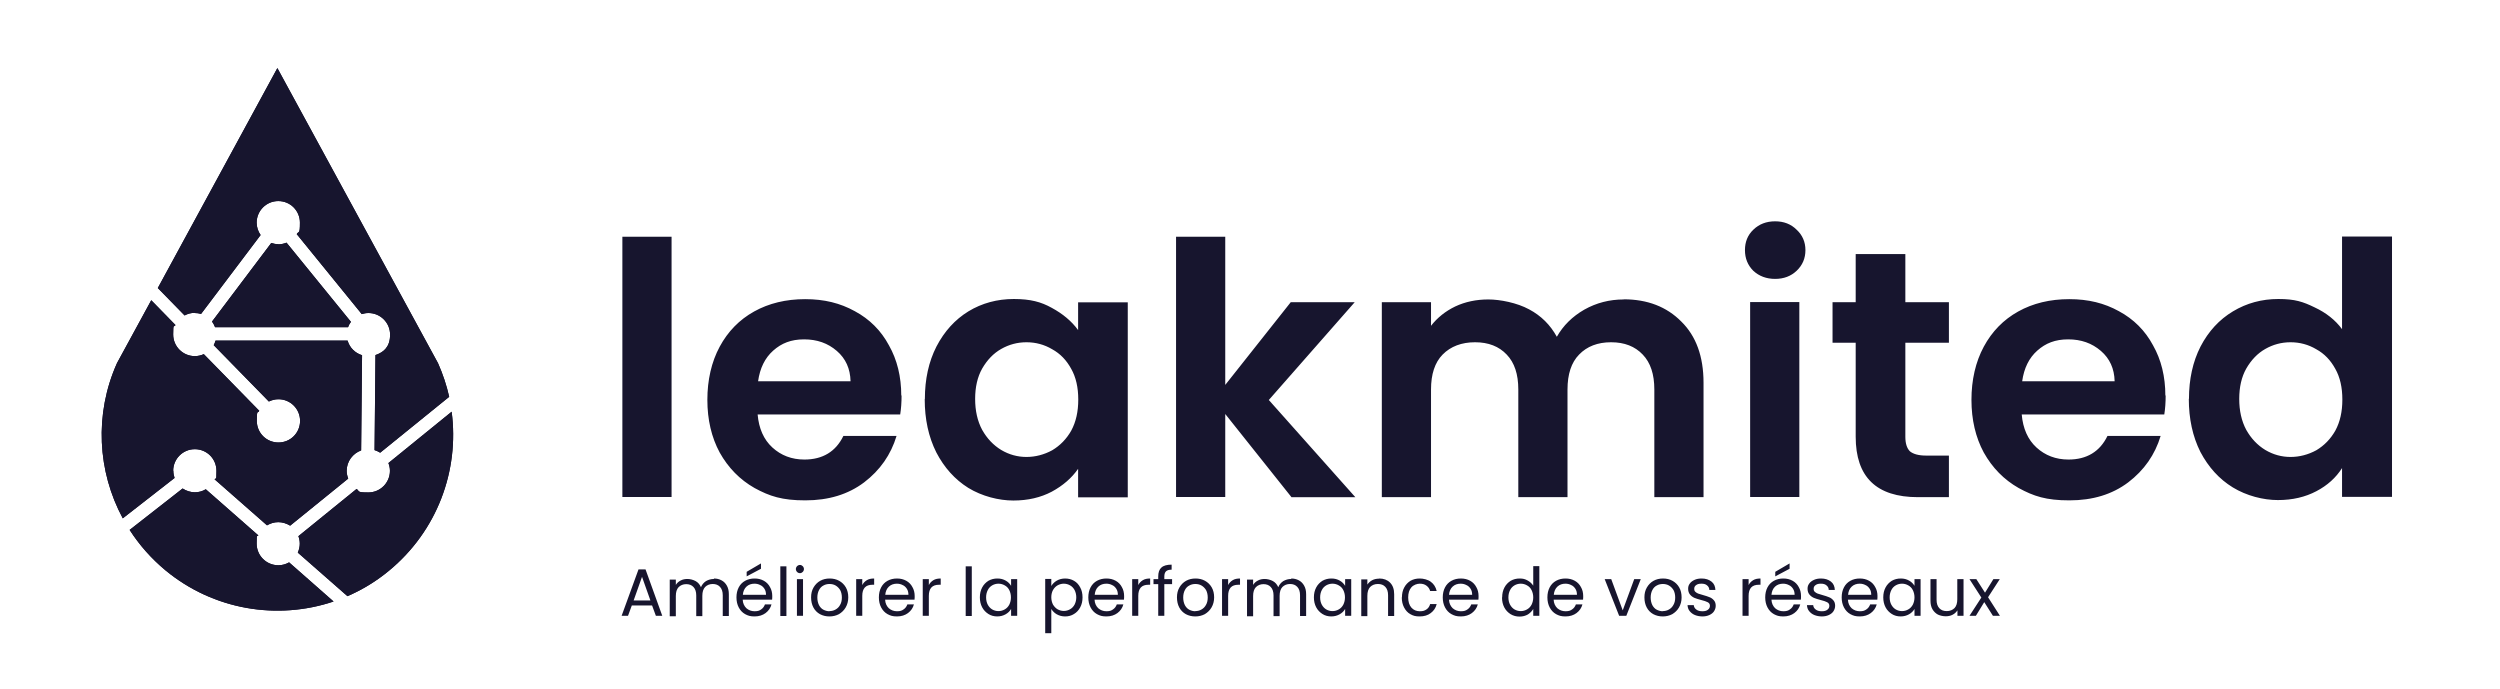 <svg xmlns="http://www.w3.org/2000/svg" id="Calque_1" viewBox="0 0 1641.3 452.1"><defs><style>      .st0 {        fill: #17152e;      }    </style></defs><path class="st0" d="M1537.8,262.3c0-7.9-1.5-14.6-4.6-20.1-3.1-5.7-7.2-10-12.5-12.9-5.2-3.1-10.9-4.6-16.9-4.6s-11.5,1.5-16.6,4.4c-5.1,2.9-9.2,7.2-12.5,12.9-3.1,5.5-4.6,12.2-4.6,19.9s1.5,14.5,4.6,20.3c3.2,5.7,7.4,10.1,12.5,13.2,5.2,3.1,10.8,4.6,16.6,4.6s11.6-1.5,16.9-4.4c5.2-3.1,9.4-7.4,12.5-12.9,3.1-5.7,4.6-12.5,4.6-20.3ZM1437.1,261.9c0-12.9,2.5-24.4,7.6-34.4,5.2-10,12.3-17.7,21.3-23.1s18.9-8.1,29.8-8.1,16.2,1.8,23.8,5.5c7.5,3.5,13.6,8.3,18,14.3v-60.8h32.8v170.9h-32.8v-18.9c-4,6.3-9.6,11.4-16.9,15.2-7.2,3.8-15.6,5.8-25.2,5.8s-20.6-2.8-29.6-8.3-16-13.3-21.3-23.3c-5.1-10.2-7.6-21.8-7.6-34.9ZM1388.3,250.3c-.2-8.3-3.2-14.9-9-19.9-5.9-5.1-13-7.6-21.5-7.6s-14.8,2.5-20.3,7.4c-5.4,4.8-8.7,11.5-9.9,20.1h60.8ZM1421.8,259.6c0,4.6-.3,8.8-.9,12.5h-93.6c.8,9.2,4,16.5,9.7,21.7,5.7,5.2,12.7,7.9,21,7.9,12,0,20.6-5.2,25.6-15.5h34.9c-3.7,12.3-10.8,22.5-21.3,30.5-10.5,7.9-23.3,11.8-38.6,11.8s-23.4-2.7-33.3-8.1c-9.7-5.5-17.3-13.3-22.9-23.3-5.4-10-8.1-21.6-8.1-34.6s2.7-24.9,8.1-34.9c5.4-10,12.9-17.7,22.6-23.1,9.7-5.4,20.9-8.1,33.5-8.1s23,2.6,32.6,7.9c9.7,5.2,17.2,12.7,22.4,22.4,5.4,9.5,8.1,20.6,8.1,33ZM1250.9,224.9v61.9c0,4.3,1,7.5,3,9.5,2.2,1.8,5.7,2.8,10.6,2.8h15v27.3h-20.3c-27.3,0-40.9-13.2-40.9-39.7v-61.7h-15.2v-26.6h15.2v-31.6h32.6v31.6h28.6v26.6h-28.6ZM1181.3,198.3v128h-32.3v-128h32.3ZM1165.4,183.1c-5.7,0-10.5-1.8-14.3-5.3-3.7-3.7-5.5-8.2-5.5-13.6s1.8-9.9,5.5-13.4c3.8-3.7,8.6-5.5,14.3-5.5s10.4,1.8,14.1,5.5c3.8,3.5,5.8,8,5.8,13.4s-1.9,9.9-5.8,13.6c-3.7,3.5-8.4,5.3-14.1,5.3ZM1065.9,196.5c15.7,0,28.3,4.9,37.9,14.6,9.7,9.5,14.6,22.9,14.6,40.2v75.1h-32.3v-70.7c0-10-2.5-17.6-7.6-22.9-5.1-5.4-12-8.1-20.8-8.1s-15.8,2.7-21,8.1c-5.1,5.2-7.6,12.9-7.6,22.9v70.7h-32.3v-70.7c0-10-2.5-17.6-7.6-22.9-5.1-5.4-12-8.1-20.8-8.1s-16,2.7-21.3,8.1c-5.1,5.2-7.6,12.9-7.6,22.9v70.7h-32.3v-128h32.3v15.5c4.2-5.4,9.5-9.6,15.9-12.7,6.6-3.1,13.9-4.6,21.7-4.6s18.9,2.2,26.8,6.5c7.9,4.2,13.9,10.2,18.2,18,4.2-7.4,10.2-13.3,18-17.8,8-4.5,16.6-6.7,25.9-6.7ZM847.8,326.3l-43.4-54.5v54.5h-32.3v-170.9h32.3v97.3l43-54.3h42l-56.4,64.2,56.8,63.8h-42ZM707.9,262.3c0-7.9-1.5-14.6-4.6-20.1-3.1-5.7-7.2-10-12.5-12.9-5.2-3.1-10.9-4.6-16.9-4.6s-11.5,1.5-16.6,4.4c-5.1,2.9-9.2,7.2-12.5,12.9-3.1,5.5-4.6,12.2-4.6,19.9s1.5,14.5,4.6,20.3c3.2,5.7,7.4,10.1,12.5,13.2,5.2,3.1,10.8,4.6,16.6,4.6s11.6-1.5,16.9-4.4c5.2-3.1,9.4-7.4,12.5-12.9,3.1-5.7,4.6-12.5,4.6-20.3ZM607.2,261.9c0-12.9,2.5-24.4,7.6-34.4,5.2-10,12.2-17.7,21-23.1,8.9-5.4,18.9-8.1,29.8-8.1s17.9,1.9,24.9,5.8c7.2,3.9,13,8.7,17.3,14.6v-18.2h32.6v128h-32.6v-18.7c-4.2,6-9.9,11-17.3,15-7.2,3.8-15.6,5.8-25.2,5.8s-20.6-2.8-29.6-8.3c-8.8-5.5-15.8-13.3-21-23.3-5.1-10.2-7.6-21.8-7.6-34.9ZM558.4,250.3c-.2-8.3-3.2-14.9-9-19.9-5.9-5.1-13-7.6-21.5-7.6s-14.8,2.5-20.3,7.4c-5.4,4.8-8.7,11.5-9.9,20.1h60.8ZM591.9,259.6c0,4.6-.3,8.8-.9,12.5h-93.6c.8,9.2,4,16.5,9.7,21.7,5.7,5.2,12.7,7.9,21,7.9,12,0,20.6-5.2,25.6-15.5h34.9c-3.7,12.3-10.8,22.5-21.3,30.5-10.5,7.9-23.3,11.8-38.6,11.8s-23.4-2.7-33.3-8.1c-9.7-5.5-17.3-13.3-22.9-23.3-5.4-10-8.1-21.6-8.1-34.6s2.7-24.9,8.1-34.9c5.4-10,12.9-17.7,22.6-23.1,9.7-5.4,20.9-8.1,33.5-8.1s23,2.6,32.6,7.9c9.7,5.2,17.2,12.7,22.4,22.4,5.4,9.5,8.1,20.6,8.1,33ZM440.9,155.4v170.9h-32.3v-170.9h32.3Z"></path><path class="st0" d="M1308.4,404.3l-5.7-9-5.5,9h-4.2l7.8-12-7.8-12.1h4.5l5.7,8.9,5.5-8.9h4.2l-7.7,11.9,7.8,12.2h-4.5ZM1289.1,380.2v24.1h-4v-3.6c-.8,1.2-1.8,2.2-3.2,2.9-1.3.7-2.8,1-4.5,1s-3.6-.4-5.1-1.1c-1.5-.8-2.7-2-3.6-3.5-.9-1.6-1.3-3.4-1.3-5.7v-14.1h4v13.6c0,2.4.6,4.2,1.8,5.5,1.2,1.3,2.8,1.9,4.9,1.9s3.8-.7,5.1-2c1.2-1.3,1.8-3.2,1.8-5.8v-13.2h4ZM1256.9,392.2c0-1.8-.4-3.4-1.1-4.8s-1.7-2.4-3-3.1c-1.2-.7-2.6-1.1-4.1-1.1s-2.9.4-4.1,1.1c-1.2.7-2.2,1.7-2.9,3.1s-1.1,2.9-1.1,4.8.4,3.5,1.1,4.8c.7,1.3,1.7,2.4,2.9,3.1,1.2.7,2.6,1.1,4.1,1.1s2.9-.4,4.1-1.1c1.3-.7,2.3-1.8,3-3.1.7-1.4,1.1-3,1.1-4.8ZM1236.4,392.2c0-2.5.5-4.6,1.5-6.5,1-1.9,2.4-3.3,4.1-4.4,1.8-1,3.7-1.5,5.9-1.5s3.9.5,5.5,1.4,2.7,2.1,3.5,3.4v-4.4h4v24.1h-4v-4.5c-.8,1.4-2,2.6-3.6,3.5-1.6.9-3.4,1.4-5.5,1.4s-4.1-.5-5.8-1.6c-1.7-1.1-3.1-2.5-4.1-4.4-1-1.9-1.5-4.1-1.5-6.5ZM1228.5,390.5c0-1.5-.3-2.8-1-3.9-.7-1.1-1.6-2-2.8-2.5-1.1-.6-2.4-.9-3.8-.9-2,0-3.8.6-5.2,1.9-1.4,1.3-2.2,3.1-2.4,5.4h15.2ZM1232.6,391.3c0,.8,0,1.6-.1,2.4h-19.3c.1,2.4,1,4.2,2.4,5.6,1.5,1.3,3.3,2,5.4,2s3.2-.4,4.3-1.2c1.2-.8,2-1.9,2.5-3.3h4.3c-.6,2.3-1.9,4.2-3.9,5.7-1.9,1.4-4.3,2.2-7.2,2.2s-4.3-.5-6.2-1.5c-1.8-1-3.2-2.5-4.2-4.4-1-1.9-1.5-4.1-1.5-6.6s.5-4.7,1.5-6.6c1-1.9,2.4-3.3,4.2-4.3,1.8-1,3.9-1.5,6.2-1.5s4.3.5,6.1,1.5c1.8,1,3.1,2.4,4,4.1,1,1.7,1.5,3.7,1.5,5.9ZM1196.2,404.7c-1.8,0-3.5-.3-5-.9-1.5-.6-2.6-1.5-3.5-2.6-.9-1.1-1.3-2.4-1.4-3.9h4.1c.1,1.2.7,2.2,1.7,2.9,1,.8,2.4,1.1,4,1.1s2.7-.3,3.6-1c.9-.7,1.3-1.5,1.3-2.6s-.5-1.8-1.4-2.3c-.9-.5-2.4-1-4.4-1.5-1.8-.5-3.3-.9-4.4-1.4-1.1-.5-2.1-1.2-2.9-2.2-.8-1-1.2-2.2-1.2-3.8s.4-2.4,1.1-3.4,1.8-1.8,3.1-2.4c1.3-.6,2.9-.9,4.6-.9,2.7,0,4.8.7,6.5,2s2.5,3.2,2.6,5.5h-4c0-1.3-.6-2.3-1.5-3-.9-.8-2.1-1.1-3.7-1.1s-2.6.3-3.4.9c-.9.6-1.3,1.4-1.3,2.4s.2,1.5.7,2c.5.5,1.2.9,1.9,1.2.8.3,1.9.6,3.3,1,1.7.5,3.1.9,4.2,1.4,1.1.4,2,1.1,2.8,2,.8.9,1.2,2.1,1.2,3.6,0,1.3-.4,2.5-1.1,3.6s-1.8,1.9-3.1,2.5c-1.3.6-2.8.9-4.6.9ZM1174.9,373.4l-9.4,5v-3l9.4-5.5v3.5ZM1178.2,390.5c0-1.5-.3-2.8-1-3.9-.7-1.1-1.6-2-2.8-2.5-1.1-.6-2.4-.9-3.8-.9-2,0-3.8.6-5.2,1.9-1.4,1.3-2.2,3.1-2.4,5.4h15.2ZM1182.4,391.3c0,.8,0,1.6-.1,2.4h-19.3c.1,2.4,1,4.2,2.4,5.6,1.5,1.3,3.3,2,5.4,2s3.2-.4,4.3-1.2c1.2-.8,2-1.9,2.5-3.3h4.3c-.6,2.3-1.9,4.2-3.9,5.7-1.9,1.4-4.3,2.2-7.2,2.2s-4.3-.5-6.2-1.5c-1.8-1-3.2-2.5-4.2-4.4-1-1.9-1.5-4.1-1.5-6.6s.5-4.7,1.5-6.6c1-1.9,2.4-3.3,4.2-4.3,1.8-1,3.9-1.5,6.2-1.5s4.3.5,6.1,1.5c1.8,1,3.1,2.4,4,4.1,1,1.7,1.5,3.7,1.5,5.9ZM1148,384.1c.7-1.4,1.7-2.4,3-3.2,1.3-.8,2.9-1.1,4.8-1.1v4.1h-1.1c-4.5,0-6.7,2.4-6.7,7.3v13.1h-4v-24.1h4v3.9ZM1117.8,404.7c-1.8,0-3.5-.3-5-.9-1.5-.6-2.6-1.5-3.5-2.6-.9-1.1-1.3-2.4-1.4-3.9h4.1c.1,1.2.7,2.2,1.7,2.9,1,.8,2.4,1.1,4,1.1s2.7-.3,3.6-1c.9-.7,1.3-1.5,1.3-2.6s-.5-1.8-1.4-2.3c-.9-.5-2.4-1-4.4-1.5-1.8-.5-3.3-.9-4.4-1.4-1.1-.5-2.1-1.2-2.9-2.2-.8-1-1.2-2.2-1.2-3.8s.4-2.4,1.1-3.4,1.8-1.8,3.1-2.4c1.3-.6,2.9-.9,4.6-.9,2.7,0,4.8.7,6.5,2s2.5,3.2,2.6,5.5h-4c0-1.3-.6-2.3-1.5-3-.9-.8-2.1-1.1-3.7-1.1s-2.6.3-3.4.9c-.9.6-1.3,1.4-1.3,2.4s.2,1.5.7,2c.5.5,1.2.9,1.9,1.2.8.3,1.9.6,3.3,1,1.7.5,3.1.9,4.2,1.4,1.1.4,2,1.1,2.8,2,.8.9,1.2,2.1,1.2,3.6,0,1.3-.4,2.5-1.1,3.6s-1.8,1.9-3.1,2.5c-1.3.6-2.8.9-4.6.9ZM1091.6,401.2c1.4,0,2.8-.3,4-1,1.3-.7,2.3-1.7,3-3,.8-1.3,1.2-3,1.2-4.9s-.4-3.6-1.1-4.9c-.8-1.3-1.8-2.3-3-3-1.2-.7-2.6-1-4-1s-2.8.3-4,1c-1.2.6-2.2,1.6-2.9,3-.7,1.3-1.1,3-1.1,4.9s.4,3.6,1.1,5c.7,1.3,1.7,2.4,2.9,3,1.2.6,2.5,1,4,1ZM1091.6,404.7c-2.3,0-4.3-.5-6.2-1.5-1.8-1-3.3-2.5-4.3-4.4-1-1.9-1.5-4.1-1.5-6.6s.5-4.6,1.6-6.5c1.1-1.9,2.6-3.4,4.4-4.4,1.8-1,3.9-1.5,6.2-1.5s4.4.5,6.2,1.5c1.8,1,3.3,2.4,4.4,4.3,1.1,1.9,1.6,4.1,1.6,6.6s-.6,4.7-1.7,6.6c-1.1,1.9-2.6,3.3-4.4,4.4-1.9,1-4,1.5-6.2,1.5ZM1065.4,400.6l7.5-20.4h4.3l-9.5,24.1h-4.7l-9.5-24.1h4.3l7.5,20.4ZM1035.3,390.5c0-1.5-.3-2.8-1-3.9-.7-1.1-1.6-2-2.8-2.5-1.1-.6-2.4-.9-3.8-.9-2,0-3.8.6-5.2,1.9-1.4,1.3-2.2,3.1-2.4,5.4h15.2ZM1039.4,391.3c0,.8,0,1.6-.1,2.4h-19.3c.1,2.4,1,4.2,2.4,5.6,1.5,1.3,3.3,2,5.4,2s3.2-.4,4.3-1.2c1.2-.8,2-1.9,2.5-3.3h4.3c-.6,2.3-1.9,4.2-3.9,5.7-1.9,1.4-4.3,2.2-7.2,2.2s-4.3-.5-6.2-1.5c-1.8-1-3.2-2.5-4.2-4.4-1-1.9-1.5-4.1-1.5-6.6s.5-4.7,1.5-6.6c1-1.9,2.4-3.3,4.2-4.3,1.8-1,3.9-1.5,6.2-1.5s4.3.5,6.1,1.5c1.8,1,3.1,2.4,4,4.1,1,1.7,1.5,3.7,1.5,5.9ZM1006.6,392.2c0-1.8-.4-3.4-1.1-4.8s-1.7-2.4-3-3.1c-1.2-.7-2.6-1.1-4.1-1.1s-2.9.4-4.1,1.1c-1.2.7-2.2,1.7-2.9,3.1s-1.1,2.9-1.1,4.8.4,3.5,1.1,4.8c.7,1.3,1.7,2.4,2.9,3.1,1.2.7,2.6,1.1,4.1,1.1s2.9-.4,4.1-1.1c1.3-.7,2.3-1.8,3-3.1.7-1.4,1.1-3,1.1-4.8ZM986.2,392.2c0-2.5.5-4.6,1.5-6.5,1-1.9,2.4-3.3,4.1-4.4,1.8-1,3.7-1.5,5.9-1.5s3.6.4,5.2,1.3c1.6.9,2.8,2,3.7,3.4v-12.8h4v32.6h-4v-4.5c-.8,1.4-2,2.6-3.5,3.6-1.6.9-3.4,1.4-5.5,1.4s-4.1-.5-5.9-1.6c-1.7-1.1-3.1-2.5-4.1-4.4-1-1.9-1.5-4.1-1.5-6.5ZM966.5,390.5c0-1.5-.3-2.8-1-3.9-.7-1.1-1.6-2-2.8-2.5-1.1-.6-2.4-.9-3.8-.9-2,0-3.8.6-5.2,1.9-1.4,1.3-2.2,3.1-2.4,5.4h15.2ZM970.7,391.3c0,.8,0,1.6-.1,2.4h-19.3c.1,2.4,1,4.2,2.4,5.6,1.5,1.3,3.3,2,5.4,2s3.2-.4,4.3-1.2c1.2-.8,2-1.9,2.5-3.3h4.3c-.6,2.3-1.9,4.2-3.9,5.7-1.9,1.4-4.3,2.2-7.2,2.2s-4.3-.5-6.2-1.5c-1.8-1-3.2-2.5-4.2-4.4-1-1.9-1.5-4.1-1.5-6.6s.5-4.7,1.5-6.6c1-1.9,2.4-3.3,4.2-4.3,1.8-1,3.9-1.5,6.2-1.5s4.3.5,6.1,1.5c1.8,1,3.1,2.4,4,4.1,1,1.7,1.5,3.7,1.5,5.9ZM920.4,392.2c0-2.5.5-4.7,1.5-6.5,1-1.9,2.4-3.3,4.1-4.4,1.8-1,3.8-1.5,6.1-1.5s5.4.7,7.3,2.2c1.9,1.4,3.2,3.4,3.8,6h-4.3c-.4-1.5-1.2-2.6-2.4-3.5-1.2-.9-2.6-1.3-4.4-1.3s-4.1.8-5.5,2.4c-1.4,1.6-2.1,3.8-2.1,6.6s.7,5.1,2.1,6.7c1.4,1.6,3.3,2.4,5.5,2.4s3.2-.4,4.4-1.2c1.2-.8,2-2,2.4-3.5h4.3c-.6,2.5-1.9,4.4-3.9,5.9-1.9,1.5-4.4,2.2-7.3,2.2s-4.3-.5-6.1-1.5c-1.8-1-3.1-2.5-4.1-4.4-1-1.9-1.5-4.1-1.5-6.6ZM905.5,379.8c2.9,0,5.3.9,7.1,2.7,1.8,1.8,2.7,4.3,2.7,7.7v14.2h-4v-13.6c0-2.4-.6-4.2-1.8-5.5-1.2-1.3-2.8-1.9-4.9-1.9s-3.8.7-5.1,2c-1.2,1.3-1.8,3.2-1.8,5.8v13.3h-4v-24.1h4v3.4c.8-1.2,1.9-2.2,3.2-2.9,1.4-.7,2.9-1,4.5-1ZM883,392.2c0-1.8-.4-3.4-1.1-4.8s-1.7-2.4-3-3.1c-1.2-.7-2.6-1.1-4.1-1.1s-2.9.4-4.1,1.1c-1.2.7-2.2,1.7-2.9,3.1-.7,1.3-1.1,2.9-1.1,4.8s.4,3.5,1.1,4.8c.7,1.3,1.7,2.4,2.9,3.1,1.2.7,2.6,1.1,4.1,1.1s2.9-.4,4.1-1.1c1.3-.7,2.3-1.8,3-3.1.7-1.4,1.1-3,1.1-4.8ZM862.6,392.2c0-2.5.5-4.6,1.5-6.5,1-1.9,2.4-3.3,4.1-4.4,1.8-1,3.7-1.5,5.9-1.5s3.9.5,5.5,1.4,2.7,2.1,3.5,3.4v-4.4h4v24.1h-4v-4.5c-.8,1.4-2,2.6-3.6,3.5-1.6.9-3.4,1.4-5.5,1.4s-4.1-.5-5.8-1.6c-1.7-1.1-3.1-2.5-4.1-4.4-1-1.9-1.5-4.1-1.5-6.5ZM847.7,379.8c1.9,0,3.5.4,5,1.2,1.5.8,2.6,1.9,3.5,3.5.9,1.6,1.3,3.4,1.3,5.7v14.2h-4v-13.6c0-2.4-.6-4.2-1.8-5.5-1.2-1.3-2.8-1.9-4.8-1.9s-3.7.7-5,2c-1.2,1.3-1.8,3.2-1.8,5.8v13.3h-4v-13.6c0-2.4-.6-4.2-1.8-5.5-1.2-1.3-2.8-1.9-4.8-1.9s-3.7.7-5,2c-1.2,1.3-1.8,3.2-1.8,5.8v13.3h-4v-24.1h4v3.5c.8-1.3,1.8-2.2,3.2-2.9,1.3-.7,2.8-1,4.4-1s3.8.5,5.4,1.4,2.7,2.2,3.5,4c.7-1.7,1.8-3,3.3-4,1.6-.9,3.3-1.4,5.2-1.4ZM806.3,384.1c.7-1.4,1.7-2.4,3-3.2,1.3-.8,2.9-1.1,4.8-1.1v4.1h-1.1c-4.5,0-6.7,2.4-6.7,7.3v13.1h-4v-24.1h4v3.9ZM784.7,401.2c1.4,0,2.8-.3,4-1,1.3-.7,2.3-1.7,3-3,.8-1.3,1.2-3,1.2-4.9s-.4-3.6-1.1-4.9c-.8-1.3-1.8-2.3-3-3-1.2-.7-2.6-1-4-1s-2.8.3-4,1c-1.2.6-2.2,1.6-2.9,3-.7,1.3-1.1,3-1.1,4.9s.4,3.6,1.1,5c.7,1.3,1.7,2.4,2.9,3,1.2.6,2.5,1,4,1ZM784.7,404.7c-2.3,0-4.3-.5-6.2-1.5-1.8-1-3.3-2.5-4.3-4.4-1-1.9-1.5-4.1-1.5-6.6s.5-4.6,1.6-6.5c1.1-1.9,2.6-3.4,4.4-4.4,1.8-1,3.9-1.5,6.2-1.5s4.4.5,6.2,1.5c1.8,1,3.3,2.4,4.4,4.3,1.1,1.9,1.6,4.1,1.6,6.6s-.6,4.7-1.7,6.6c-1.1,1.9-2.6,3.3-4.4,4.4-1.9,1-4,1.5-6.2,1.5ZM769.5,383.5h-5.1v20.8h-4v-20.8h-3.1v-3.3h3.1v-1.7c0-2.7.7-4.7,2.1-5.9,1.4-1.3,3.7-1.9,6.7-1.9v3.3c-1.8,0-3,.4-3.7,1.1-.7.7-1.1,1.8-1.1,3.4v1.7h5.1v3.3ZM747.3,384.1c.7-1.4,1.7-2.4,3-3.2,1.3-.8,2.9-1.1,4.8-1.1v4.1h-1.1c-4.5,0-6.7,2.4-6.7,7.3v13.1h-4v-24.1h4v3.9ZM733.9,390.5c0-1.5-.3-2.8-1-3.9-.7-1.1-1.6-2-2.8-2.5-1.1-.6-2.4-.9-3.8-.9-2,0-3.8.6-5.2,1.9-1.4,1.3-2.2,3.1-2.4,5.4h15.2ZM738,391.3c0,.8,0,1.6-.1,2.4h-19.3c.1,2.4,1,4.2,2.4,5.6,1.5,1.3,3.3,2,5.4,2s3.2-.4,4.3-1.2c1.2-.8,2-1.9,2.5-3.3h4.3c-.6,2.3-1.9,4.2-3.9,5.7-1.9,1.4-4.3,2.2-7.2,2.2s-4.3-.5-6.2-1.5c-1.8-1-3.2-2.5-4.2-4.4-1-1.9-1.5-4.1-1.5-6.6s.5-4.7,1.5-6.6c1-1.9,2.4-3.3,4.2-4.3,1.8-1,3.9-1.5,6.2-1.5s4.3.5,6.1,1.5c1.8,1,3.1,2.4,4,4.1,1,1.7,1.5,3.7,1.5,5.9ZM706.6,392.2c0-1.8-.4-3.4-1.1-4.8-.7-1.3-1.7-2.4-3-3.1-1.2-.7-2.6-1.1-4.1-1.1s-2.8.4-4.1,1.1c-1.2.7-2.2,1.7-3,3.1-.7,1.3-1.1,2.9-1.1,4.7s.4,3.4,1.1,4.8c.8,1.3,1.8,2.4,3,3.1,1.3.7,2.6,1.1,4.1,1.1s2.9-.4,4.1-1.1c1.3-.7,2.3-1.8,3-3.1.7-1.4,1.1-3,1.1-4.8ZM690.3,384.6c.8-1.4,2-2.5,3.5-3.4,1.6-.9,3.4-1.4,5.5-1.4s4.1.5,5.8,1.5c1.8,1,3.1,2.5,4.1,4.4,1,1.8,1.5,4,1.5,6.5s-.5,4.6-1.5,6.5c-1,1.9-2.4,3.4-4.1,4.4-1.7,1.1-3.7,1.6-5.8,1.6s-3.9-.5-5.5-1.4c-1.6-.9-2.7-2.1-3.6-3.5v15.9h-4v-35.6h4v4.4ZM663.7,392.2c0-1.8-.4-3.4-1.1-4.8s-1.7-2.4-3-3.1c-1.2-.7-2.6-1.1-4.1-1.1s-2.9.4-4.1,1.1c-1.2.7-2.2,1.7-2.9,3.1s-1.1,2.9-1.1,4.8.4,3.5,1.1,4.8c.7,1.3,1.7,2.4,2.9,3.1,1.2.7,2.6,1.1,4.1,1.1s2.9-.4,4.1-1.1c1.3-.7,2.3-1.8,3-3.1.7-1.4,1.1-3,1.1-4.8ZM643.3,392.2c0-2.5.5-4.6,1.5-6.5,1-1.9,2.4-3.3,4.1-4.4,1.8-1,3.7-1.5,5.9-1.5s3.9.5,5.5,1.4c1.6.9,2.7,2.1,3.5,3.4v-4.4h4v24.1h-4v-4.5c-.8,1.4-2,2.6-3.6,3.5-1.6.9-3.4,1.4-5.5,1.4s-4.1-.5-5.8-1.6c-1.7-1.1-3.1-2.5-4.1-4.4-1-1.9-1.5-4.1-1.5-6.5ZM638,371.8v32.6h-4v-32.6h4ZM609.8,384.1c.7-1.4,1.7-2.4,3-3.2,1.3-.8,2.9-1.1,4.8-1.1v4.1h-1.1c-4.5,0-6.7,2.4-6.7,7.3v13.1h-4v-24.1h4v3.9ZM596.4,390.5c0-1.5-.3-2.8-1-3.9-.7-1.1-1.6-2-2.8-2.5-1.1-.6-2.4-.9-3.8-.9-2,0-3.8.6-5.2,1.9-1.4,1.3-2.2,3.1-2.4,5.4h15.2ZM600.5,391.3c0,.8,0,1.6-.1,2.4h-19.3c.1,2.4,1,4.2,2.4,5.6,1.5,1.3,3.3,2,5.4,2s3.2-.4,4.3-1.2c1.2-.8,2-1.9,2.5-3.3h4.3c-.6,2.3-1.9,4.2-3.9,5.7-1.9,1.4-4.3,2.2-7.2,2.2s-4.3-.5-6.2-1.5c-1.8-1-3.2-2.5-4.2-4.4-1-1.9-1.5-4.1-1.5-6.6s.5-4.7,1.5-6.6c1-1.9,2.4-3.3,4.2-4.3,1.8-1,3.9-1.5,6.2-1.5s4.3.5,6.1,1.5c1.8,1,3.1,2.4,4,4.1,1,1.7,1.5,3.7,1.5,5.9ZM566.1,384.1c.7-1.4,1.7-2.4,3-3.2,1.3-.8,2.9-1.1,4.8-1.1v4.1h-1.1c-4.5,0-6.7,2.4-6.7,7.3v13.1h-4v-24.1h4v3.9ZM544.5,401.2c1.4,0,2.8-.3,4-1,1.3-.7,2.3-1.7,3-3,.8-1.3,1.2-3,1.2-4.9s-.4-3.6-1.1-4.9c-.8-1.3-1.8-2.3-3-3-1.2-.7-2.6-1-4-1s-2.8.3-4,1c-1.2.6-2.2,1.6-2.9,3-.7,1.3-1.1,3-1.1,4.9s.4,3.6,1.1,5c.7,1.3,1.7,2.4,2.9,3,1.2.6,2.5,1,4,1ZM544.5,404.7c-2.3,0-4.3-.5-6.2-1.5-1.8-1-3.3-2.5-4.3-4.4-1-1.9-1.5-4.1-1.5-6.6s.5-4.6,1.6-6.5c1.1-1.9,2.6-3.4,4.4-4.4,1.8-1,3.9-1.5,6.2-1.5s4.4.5,6.2,1.5c1.8,1,3.3,2.4,4.4,4.3,1.1,1.9,1.6,4.1,1.6,6.6s-.6,4.7-1.7,6.6c-1.1,1.9-2.6,3.3-4.4,4.4-1.9,1-4,1.5-6.2,1.5ZM527.2,380.2v24.1h-4v-24.1h4ZM525.2,376.3c-.8,0-1.4-.3-1.9-.8-.5-.5-.8-1.2-.8-1.9s.3-1.4.8-1.9c.5-.5,1.2-.8,1.9-.8s1.3.3,1.8.8c.5.5.8,1.2.8,1.9s-.3,1.4-.8,1.9c-.5.5-1.1.8-1.8.8ZM516.3,371.8v32.6h-4v-32.6h4ZM499.6,373.4l-9.4,5v-3l9.4-5.5v3.5ZM502.9,390.5c0-1.5-.3-2.8-1-3.9-.7-1.1-1.6-2-2.8-2.5-1.1-.6-2.4-.9-3.8-.9-2,0-3.8.6-5.2,1.9-1.4,1.3-2.2,3.1-2.4,5.4h15.2ZM507,391.3c0,.8,0,1.6-.1,2.4h-19.3c.1,2.4,1,4.2,2.4,5.6,1.5,1.3,3.3,2,5.4,2s3.2-.4,4.3-1.2c1.2-.8,2-1.9,2.5-3.3h4.3c-.6,2.3-1.9,4.2-3.9,5.7-1.9,1.4-4.3,2.2-7.2,2.2s-4.3-.5-6.2-1.5c-1.8-1-3.2-2.5-4.2-4.4-1-1.9-1.5-4.1-1.5-6.6s.5-4.7,1.5-6.6c1-1.9,2.4-3.3,4.2-4.3,1.8-1,3.9-1.5,6.2-1.5s4.3.5,6.1,1.5c1.8,1,3.1,2.4,4,4.1,1,1.7,1.5,3.7,1.5,5.9ZM468.7,379.8c1.9,0,3.5.4,5,1.2,1.5.8,2.6,1.9,3.5,3.5.9,1.6,1.3,3.4,1.3,5.7v14.2h-4v-13.6c0-2.4-.6-4.2-1.8-5.5-1.2-1.3-2.8-1.9-4.8-1.9s-3.7.7-5,2c-1.2,1.3-1.8,3.2-1.8,5.8v13.3h-4v-13.6c0-2.4-.6-4.2-1.8-5.5-1.2-1.3-2.8-1.9-4.8-1.9s-3.7.7-5,2c-1.2,1.3-1.8,3.2-1.8,5.8v13.3h-4v-24.1h4v3.5c.8-1.3,1.8-2.2,3.2-2.9,1.3-.7,2.8-1,4.4-1s3.8.5,5.4,1.4,2.7,2.2,3.5,4c.7-1.7,1.8-3,3.3-4,1.6-.9,3.3-1.4,5.2-1.4ZM427,394.2l-5.5-15.5-5.5,15.5h11.1ZM428.2,397.5h-13.4l-2.5,6.8h-4.2l11.1-30.5h4.6l11,30.5h-4.2l-2.5-6.8Z"></path><g><g><path class="st0" d="M113.7,309.1c0-7.8,6.3-14.2,14.2-14.2s14.2,6.3,14.2,14.2-.4,3.9-1.2,5.6l34.4,30.2c2.2-1.3,4.7-2.1,7.4-2.1s5.5.9,7.8,2.3l38.1-30.9c-.6-1.6-1-3.3-1-5.1,0-6.2,4-11.4,9.5-13.4l.6-62.5c-4.6-1.4-8.2-5-9.5-9.6h-86.7c-.3,1.1-.7,2.1-1.2,3l36.2,37c1.9-.9,4-1.5,6.3-1.5,7.8,0,14.2,6.3,14.2,14.2s-6.3,14.2-14.2,14.2-14.2-6.3-14.2-14.2.6-4.6,1.6-6.6l-36.4-37.2c-1.8.8-3.8,1.3-5.9,1.3-7.8,0-14.2-6.3-14.2-14.2s.5-4.3,1.5-6.2l-15.9-16.3-22.5,41.3c-15,33.5-12.8,71.1,3.8,101.9l34-26.5c-.5-1.5-.8-3.1-.8-4.8Z"></path><path class="st0" d="M127.8,205.5c1.4,0,2.8.2,4.2.6l39.1-51.8c-1.6-2.3-2.6-5.1-2.6-8.1,0-7.8,6.3-14.2,14.2-14.2s14.2,6.3,14.2,14.2-.8,5.3-2.1,7.5l42.7,52.5c1.4-.4,2.8-.7,4.4-.7,7.8,0,14.2,6.3,14.2,14.2s-4,11.5-9.6,13.4l-.6,62.4c1.3.4,2.5,1,3.7,1.7l45.3-36.7c-1.7-7.5-4.1-14.8-7.3-22L182.1,44.7l-78.5,144.4,17.6,18c2-1.1,4.2-1.7,6.6-1.7Z"></path><path class="st0" d="M182.7,371.1c-7.8,0-14.2-6.3-14.2-14.2s.4-3.7,1.1-5.4l-34.5-30.3c-2.1,1.3-4.6,2-7.2,2s-5.7-.9-8-2.5l-34.8,27.2c6.3,9.8,14.2,18.8,23.6,26.6,31.5,26,73.4,32.8,110.3,20.4l-29.2-25.7c-2.1,1.2-4.5,1.9-7,1.9Z"></path><path class="st0" d="M182.7,160.3c-1.6,0-3.2-.3-4.6-.8l-38.9,51.6c.8,1.1,1.5,2.4,2,3.7h87.3c.5-1.3,1.1-2.5,1.9-3.5l-42.3-52c-1.7.7-3.5,1.1-5.4,1.1Z"></path><path class="st0" d="M296.5,270.3l-41.5,33.7c.6,1.6,1,3.3,1,5.1,0,7.8-6.3,14.2-14.2,14.2s-5.5-.8-7.7-2.3l-38.2,31c.6,1.6.9,3.2.9,5s-.5,4.1-1.3,5.8l32.6,28.6c9.7-4.2,19-9.8,27.5-16.9h0c31.3-25.9,46.1-65.5,40.9-104.3Z"></path></g><g><path class="st0" d="M113.7,309.1c0-7.8,6.3-14.2,14.2-14.2s14.2,6.3,14.2,14.2-.4,3.9-1.2,5.6l34.4,30.2c2.2-1.3,4.7-2.1,7.4-2.1s5.5.9,7.8,2.3l38.1-30.9c-.6-1.6-1-3.3-1-5.1,0-6.2,4-11.4,9.5-13.4l.6-62.5c-4.6-1.4-8.2-5-9.5-9.6h-86.7c-.3,1.1-.7,2.1-1.2,3l36.2,37c1.9-.9,4-1.5,6.3-1.5,7.8,0,14.2,6.3,14.2,14.2s-6.3,14.2-14.2,14.2-14.2-6.3-14.2-14.2.6-4.6,1.6-6.6l-36.4-37.2c-1.8.8-3.8,1.3-5.9,1.3-7.8,0-14.2-6.3-14.2-14.2s.5-4.3,1.5-6.2l-15.9-16.3-22.5,41.3c-15,33.5-12.8,71.1,3.8,101.9l34-26.5c-.5-1.5-.8-3.1-.8-4.8Z"></path><path class="st0" d="M127.8,205.5c1.4,0,2.8.2,4.2.6l39.1-51.8c-1.6-2.3-2.6-5.1-2.6-8.1,0-7.8,6.3-14.2,14.2-14.2s14.2,6.3,14.2,14.2-.8,5.3-2.1,7.5l42.7,52.5c1.4-.4,2.8-.7,4.4-.7,7.8,0,14.2,6.3,14.2,14.2s-4,11.5-9.6,13.4l-.6,62.4c1.3.4,2.5,1,3.7,1.7l45.3-36.7c-1.7-7.5-4.1-14.8-7.3-22L182.1,44.7l-78.5,144.4,17.6,18c2-1.1,4.2-1.7,6.6-1.7Z"></path><path class="st0" d="M182.7,371.1c-7.8,0-14.2-6.3-14.2-14.2s.4-3.7,1.1-5.4l-34.5-30.3c-2.1,1.3-4.6,2-7.2,2s-5.7-.9-8-2.5l-34.8,27.2c6.3,9.8,14.2,18.8,23.6,26.6,31.5,26,73.4,32.8,110.3,20.4l-29.2-25.7c-2.1,1.2-4.5,1.9-7,1.9Z"></path><path class="st0" d="M182.7,160.3c-1.6,0-3.2-.3-4.6-.8l-38.9,51.6c.8,1.1,1.5,2.4,2,3.7h87.3c.5-1.3,1.1-2.5,1.9-3.5l-42.3-52c-1.7.7-3.5,1.1-5.4,1.1Z"></path><path class="st0" d="M296.5,270.3l-41.5,33.7c.6,1.6,1,3.3,1,5.1,0,7.8-6.3,14.2-14.2,14.2s-5.5-.8-7.7-2.3l-38.2,31c.6,1.6.9,3.2.9,5s-.5,4.1-1.3,5.8l32.6,28.6c9.7-4.2,19-9.8,27.5-16.9h0c31.3-25.9,46.1-65.5,40.9-104.3Z"></path></g></g></svg>